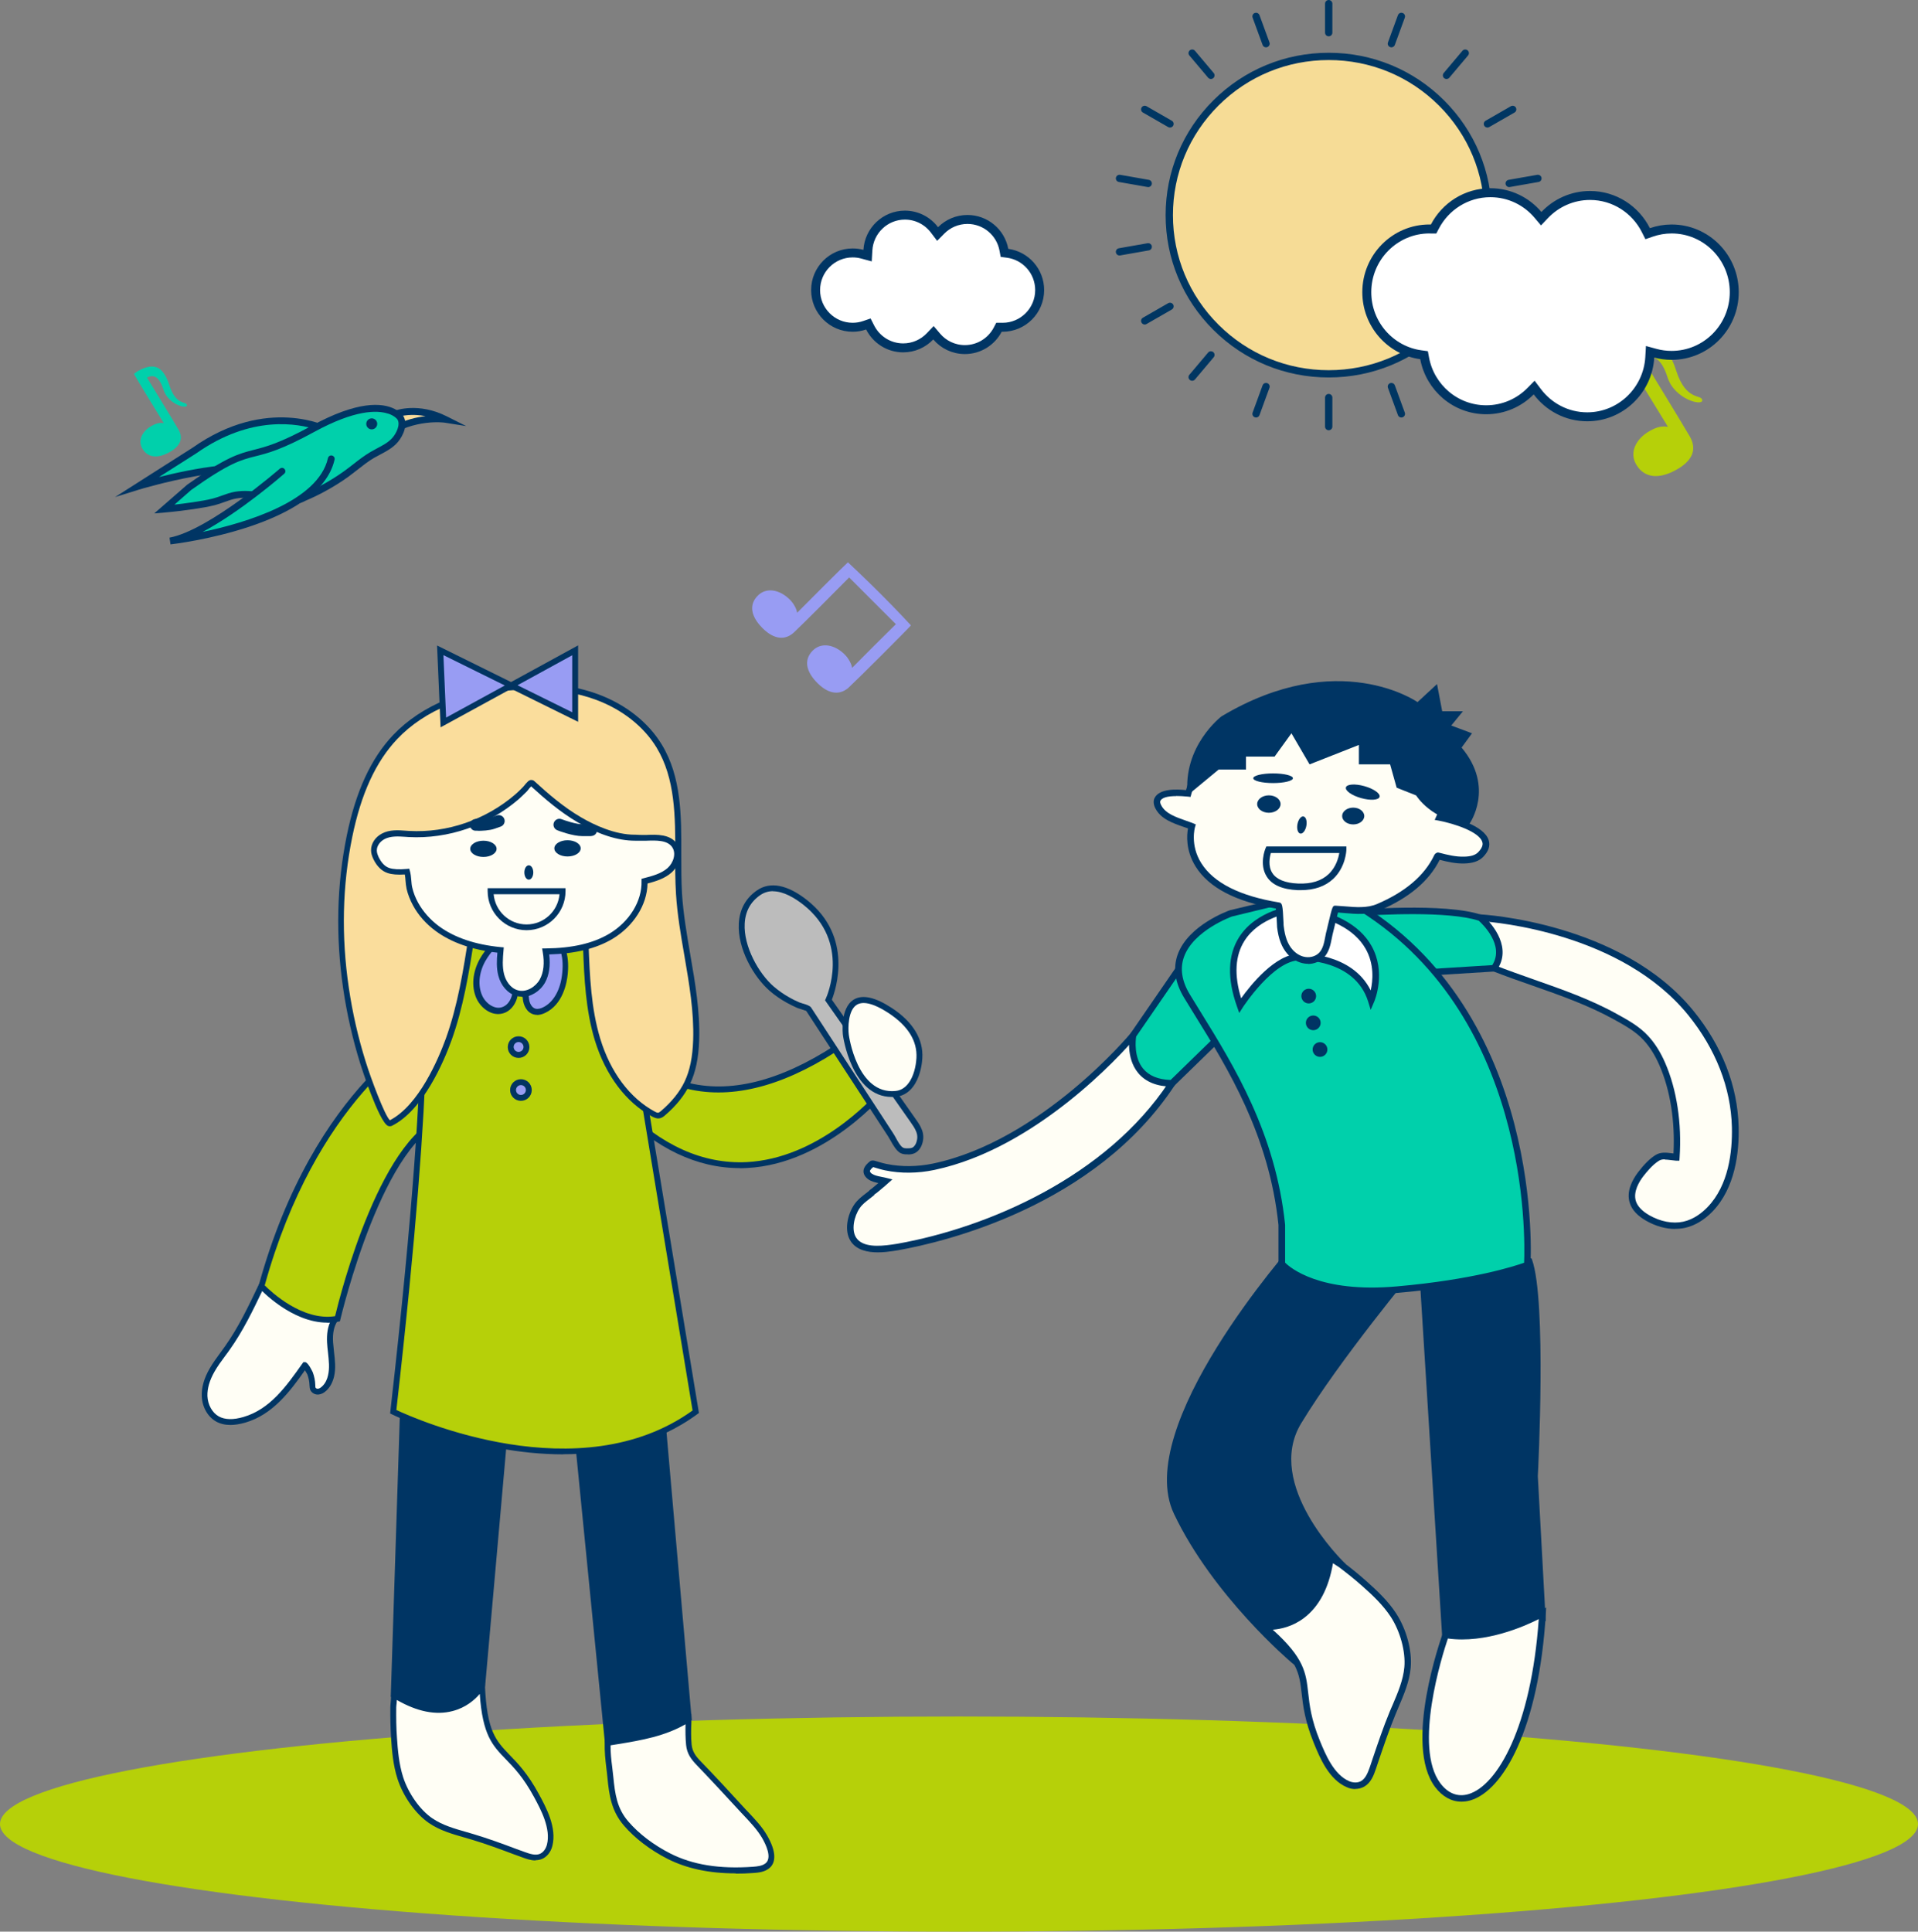 <svg width="428" height="431" viewBox="0 0 428 431" fill="none" xmlns="http://www.w3.org/2000/svg">
<rect x="0" y="0" width="428" height="431" fill="#808080" stroke="none"/>
<path d="M41.721 90.408C41.797 91.358 37.542 90.273 36.487 86.96C35.569 84.068 34.303 83.442 32.805 84.259C32.805 84.259 38.766 94.001 39.84 95.868C40.917 97.738 40.372 99.497 37.728 100.939C35.259 102.285 33.054 102.208 31.798 100.153C30.671 98.309 31.693 96.191 33.904 94.985C34.77 94.513 35.582 94.245 36.552 94.419C34.355 90.869 30.665 84.831 29.902 83.453C29.991 83.273 30.846 82.75 30.921 82.709C33.79 81.201 36.233 81.06 37.79 85.942C39.283 90.634 41.646 89.459 41.724 90.413L41.721 90.408Z" fill="#00D0AB"/>
<path d="M379.861 89.296C379.973 90.702 373.673 89.096 372.11 84.191C370.751 79.909 368.876 78.981 366.657 80.191C366.657 80.191 375.484 94.617 377.075 97.381C378.67 100.151 377.863 102.755 373.948 104.89C370.291 106.884 367.026 106.77 365.166 103.727C363.497 100.997 365.01 97.859 368.284 96.074C369.567 95.374 370.77 94.978 372.205 95.236C368.953 89.98 363.488 81.037 362.359 78.997C362.49 78.73 363.757 77.956 363.868 77.896C368.116 75.662 371.734 75.454 374.039 82.684C376.251 89.631 379.748 87.89 379.865 89.303L379.861 89.296Z" fill="#B6D009"/>
<ellipse cx="214" cy="407" rx="214" ry="24" fill="#B6D009"/>
<g clip-path="url(#clip0_288_1666)">
<path d="M189.446 153.358C187.608 155.052 185.114 155.113 182.421 152.421C179.911 149.911 179.256 147.27 181.378 145.148C183.287 143.24 186.262 143.803 188.513 146.053C189.397 146.938 190.052 148.229 190.144 149.022C192.995 146.138 197.497 141.635 199.916 139.272L189.488 128.844C186.215 132.173 179.004 139.384 177.177 141.1C175.35 142.816 172.851 142.85 170.158 140.158C167.648 137.647 166.993 135.007 169.115 132.885C171.023 130.977 173.999 131.539 176.249 133.79C177.134 134.674 177.805 135.927 177.869 136.737C181.538 133.035 187.773 126.8 189.216 125.468C189.216 125.468 192.814 128.814 196.579 132.579C200.344 136.344 203.276 139.539 203.276 139.539C202.514 140.445 191.289 151.659 189.429 153.364L189.44 153.353L189.446 153.358Z" fill="#989CF3"/>
</g>
<g clip-path="url(#clip1_288_1666)">
<path d="M223.529 73.015L222.924 73.015L222.643 73.551C221.257 76.197 218.49 78 215.309 78C212.793 78 210.535 76.874 209.024 75.092L208.306 74.246L207.539 75.048C206.024 76.632 203.902 77.62 201.548 77.62C198.328 77.62 195.537 75.77 194.168 73.065L193.774 72.288L192.951 72.571C192.105 72.862 191.205 73.022 190.275 73.022C185.703 73.022 182.002 69.309 182.002 64.729C182.002 60.149 185.703 56.435 190.275 56.435C191.017 56.435 191.73 56.532 192.411 56.716L193.598 57.037L193.67 55.81C193.928 51.453 197.534 47.998 201.927 47.998C204.625 47.998 207.013 49.293 208.529 51.296L209.225 52.215L210.036 51.397C211.531 49.892 213.604 48.966 215.887 48.966C219.929 48.966 223.292 51.865 224.016 55.711L224.149 56.42L224.864 56.517C228.887 57.064 232 60.529 232 64.729C232 69.31 228.291 73.024 223.727 73.024C223.727 73.024 223.728 73.024 223.728 73.024C223.728 73.024 223.721 73.024 223.693 73.022C223.691 73.022 223.689 73.022 223.686 73.021C223.658 73.019 223.595 73.015 223.529 73.015Z" fill="white" stroke="#003564" stroke-width="2"/>
</g>
<g clip-path="url(#clip2_288_1666)">
<path d="M296.5 12.588C316.147 12.588 332.075 28.442 332.075 48C332.075 67.558 316.147 83.412 296.5 83.412C276.853 83.412 260.925 67.558 260.925 48C260.925 28.442 276.853 12.588 296.5 12.588Z" fill="#F6DC96"/>
<path d="M296.5 11.774C286.78 11.774 277.642 15.543 270.767 22.385C263.894 29.227 260.108 38.323 260.108 48C260.108 57.677 263.894 66.772 270.767 73.614C277.64 80.456 286.779 84.224 296.5 84.224C306.221 84.224 315.358 80.456 322.232 73.614C329.105 66.772 332.89 57.676 332.89 48C332.89 38.324 329.105 29.228 322.232 22.385C315.358 15.541 306.22 11.774 296.5 11.774ZM296.5 82.6C287.215 82.6 278.487 79.001 271.921 72.466C265.355 65.93 261.74 57.242 261.74 47.999C261.74 38.756 265.355 30.068 271.921 23.532C278.487 16.998 287.215 13.398 296.5 13.398C305.785 13.398 314.513 16.997 321.079 23.532C327.645 30.068 331.26 38.756 331.26 47.999C331.26 57.242 327.645 65.93 321.079 72.466C314.513 79.001 305.785 82.6 296.5 82.6Z" fill="#003662"/>
<path d="M296.5 87.898C296.049 87.898 295.684 88.262 295.684 88.71V95.188C295.684 95.636 296.049 96 296.5 96C296.951 96 297.316 95.636 297.316 95.188V88.71C297.316 88.262 296.951 87.898 296.5 87.898Z" fill="#003662"/>
<path d="M282.512 85.443C282.179 85.443 281.866 85.648 281.746 85.978L279.52 92.065C279.366 92.487 279.584 92.952 280.008 93.106C280.432 93.259 280.9 93.042 281.054 92.62L283.28 86.533C283.434 86.111 283.215 85.646 282.792 85.492C282.699 85.458 282.606 85.443 282.512 85.443Z" fill="#003662"/>
<path d="M270.213 78.374C269.979 78.374 269.748 78.473 269.587 78.665L265.405 83.626C265.115 83.97 265.161 84.482 265.505 84.771C265.85 85.059 266.365 85.014 266.655 84.671L270.837 79.709C271.127 79.366 271.082 78.853 270.737 78.565C270.583 78.437 270.397 78.375 270.213 78.375V78.374Z" fill="#003662"/>
<path d="M261.081 67.543C260.942 67.543 260.803 67.578 260.674 67.652L255.039 70.891C254.649 71.115 254.515 71.612 254.741 72C254.966 72.388 255.465 72.522 255.855 72.297L261.49 69.059C261.88 68.834 262.014 68.337 261.789 67.949C261.638 67.689 261.364 67.543 261.081 67.543Z" fill="#003662"/>
<path d="M256.225 54.256C256.178 54.256 256.13 54.261 256.082 54.269L249.674 55.394C249.23 55.471 248.934 55.893 249.012 56.335C249.09 56.777 249.514 57.072 249.958 56.993L256.366 55.868C256.81 55.791 257.106 55.369 257.027 54.927C256.957 54.533 256.614 54.256 256.225 54.256Z" fill="#003662"/>
<path d="M249.815 38.993C249.426 38.993 249.082 39.27 249.012 39.664C248.935 40.106 249.231 40.527 249.674 40.605L256.082 41.73C256.526 41.809 256.948 41.514 257.027 41.072C257.105 40.63 256.809 40.209 256.366 40.131L249.958 39.005C249.909 38.996 249.862 38.993 249.815 38.993Z" fill="#003662"/>
<path d="M255.447 23.594C255.166 23.594 254.891 23.74 254.74 24C254.514 24.388 254.648 24.885 255.038 25.11L260.673 28.348C261.063 28.573 261.562 28.439 261.788 28.051C262.013 27.663 261.879 27.166 261.489 26.941L255.854 23.703C255.726 23.629 255.585 23.594 255.447 23.594Z" fill="#003662"/>
<path d="M266.029 11.04C265.845 11.04 265.659 11.103 265.505 11.229C265.161 11.518 265.115 12.03 265.405 12.374L269.587 17.335C269.877 17.679 270.392 17.724 270.737 17.435C271.082 17.147 271.127 16.634 270.837 16.291L266.655 11.329C266.494 11.137 266.263 11.039 266.029 11.039V11.04Z" fill="#003662"/>
<path d="M280.287 2.845C280.194 2.845 280.099 2.861 280.007 2.894C279.583 3.048 279.366 3.514 279.519 3.935L281.745 10.022C281.899 10.444 282.367 10.662 282.791 10.508C283.214 10.354 283.432 9.889 283.279 9.467L281.053 3.38C280.932 3.05 280.619 2.845 280.287 2.845Z" fill="#003662"/>
<path d="M296.5 9.25064e-05C296.049 9.25064e-05 295.684 0.364 295.684 0.812V7.29C295.684 7.738 296.049 8.102 296.5 8.102C296.951 8.102 297.316 7.738 297.316 7.29V0.812C297.316 0.364 296.951 9.25064e-05 296.5 9.25064e-05Z" fill="#003662"/>
<path d="M312.713 2.845C312.38 2.845 312.068 3.05 311.947 3.38L309.721 9.467C309.567 9.889 309.786 10.354 310.209 10.508C310.633 10.662 311.101 10.444 311.255 10.022L313.481 3.935C313.635 3.514 313.417 3.048 312.993 2.894C312.901 2.861 312.807 2.845 312.713 2.845Z" fill="#003662"/>
<path d="M326.972 11.04C326.738 11.04 326.507 11.138 326.346 11.33L322.164 16.292C321.875 16.635 321.92 17.148 322.264 17.436C322.609 17.724 323.124 17.68 323.414 17.336L327.596 12.375C327.886 12.031 327.841 11.519 327.496 11.23C327.342 11.102 327.157 11.041 326.972 11.041V11.04Z" fill="#003662"/>
<path d="M337.553 23.594C337.414 23.594 337.274 23.629 337.146 23.703L331.511 26.941C331.121 27.166 330.987 27.663 331.212 28.051C331.438 28.439 331.937 28.573 332.327 28.348L337.962 25.11C338.352 24.885 338.486 24.388 338.26 24C338.109 23.74 337.834 23.594 337.553 23.594Z" fill="#003662"/>
<path d="M343.185 38.993C343.138 38.993 343.091 38.998 343.042 39.005L336.634 40.131C336.19 40.208 335.894 40.63 335.973 41.072C336.05 41.514 336.475 41.809 336.918 41.73L343.326 40.605C343.77 40.528 344.066 40.106 343.988 39.664C343.918 39.27 343.574 38.993 343.185 38.993Z" fill="#003662"/>
<path d="M336.775 54.256C336.386 54.256 336.043 54.533 335.973 54.927C335.895 55.369 336.19 55.79 336.634 55.868L343.042 56.993C343.485 57.072 343.909 56.777 343.988 56.335C344.065 55.893 343.77 55.472 343.326 55.394L336.918 54.269C336.871 54.26 336.822 54.256 336.775 54.256Z" fill="#003662"/>
<path d="M331.919 67.543C331.637 67.543 331.362 67.689 331.211 67.949C330.986 68.337 331.12 68.834 331.51 69.059L337.145 72.297C337.535 72.522 338.034 72.388 338.259 72C338.485 71.612 338.351 71.115 337.961 70.891L332.326 67.652C332.197 67.578 332.058 67.543 331.919 67.543Z" fill="#003662"/>
<path d="M322.788 78.374C322.604 78.374 322.418 78.437 322.264 78.564C321.92 78.852 321.875 79.365 322.164 79.708L326.346 84.67C326.636 85.013 327.151 85.058 327.496 84.769C327.841 84.481 327.886 83.969 327.596 83.625L323.414 78.663C323.253 78.472 323.022 78.373 322.788 78.373V78.374Z" fill="#003662"/>
<path d="M310.488 85.443C310.395 85.443 310.301 85.458 310.208 85.492C309.785 85.646 309.567 86.111 309.72 86.533L311.946 92.62C312.1 93.042 312.568 93.259 312.992 93.106C313.416 92.952 313.633 92.487 313.48 92.065L311.254 85.978C311.134 85.648 310.82 85.443 310.488 85.443Z" fill="#003662"/>
</g>
<g clip-path="url(#clip3_288_1666)">
<path d="M319.299 51.101H319.906L320.186 50.562C322.528 46.065 327.204 43 332.578 43C336.828 43 340.643 44.914 343.197 47.943L343.917 48.797L344.686 47.988C347.244 45.298 350.83 43.618 354.807 43.618C360.247 43.618 364.964 46.763 367.277 51.359L367.67 52.141L368.497 51.855C369.924 51.362 371.445 51.089 373.018 51.089C380.739 51.089 386.997 57.4 386.997 65.191C386.997 72.983 380.739 79.293 373.018 79.293C371.766 79.293 370.559 79.128 369.408 78.815L368.219 78.492L368.147 79.721C367.711 87.131 361.616 93.003 354.195 93.003C349.636 93.003 345.601 90.801 343.041 87.398L342.344 86.472L341.53 87.297C339.003 89.857 335.5 91.431 331.643 91.431C324.818 91.431 319.132 86.504 317.908 79.961L317.776 79.252L317.061 79.154C310.263 78.224 305 72.336 305 65.191C305 57.397 311.272 51.086 318.98 51.086C318.998 51.086 319.021 51.087 319.076 51.091C319.079 51.091 319.083 51.092 319.087 51.092C319.133 51.095 319.214 51.101 319.299 51.101Z" fill="white" stroke="#003564" stroke-width="2"/>
</g>
<g clip-path="url(#clip4_288_1666)">
<path d="M289.664 277.398C289.664 277.398 253.389 318.159 262.61 337.462C271.409 355.922 288.653 370.375 288.653 370.375L299.357 349.081C299.357 349.081 280.984 331.535 289.664 317.199C298.345 302.862 315.236 282.599 315.236 282.599L311.519 277.398H289.664Z" fill="#003564"/>
<path d="M288.912 371.547L288.206 370.961C288.041 370.82 270.727 356.179 261.975 337.79C252.659 318.276 287.665 278.593 289.147 276.93L289.359 276.696H311.919L316.201 282.646L315.848 283.067C315.683 283.278 298.886 303.471 290.347 317.597C282.066 331.278 299.733 348.402 299.898 348.589L300.298 348.964L288.959 371.57L288.912 371.547ZM289.994 278.125C287.006 281.545 254.73 319.26 263.269 337.158C270.891 353.157 285.101 366.276 288.418 369.227L298.439 349.245C295.734 346.528 280.748 330.481 289.029 316.824C296.934 303.752 311.802 285.597 314.295 282.552L311.12 278.125H289.994Z" fill="#003564"/>
<path d="M317.401 282.622L322.623 365.924L344.22 361.145L342.479 329.333C342.479 329.333 344.455 290.517 341.232 281.381L330.81 276.438L317.401 282.622Z" fill="#003564"/>
<path d="M321.918 366.814L321.871 365.971L316.624 282.154L330.787 275.618L341.796 280.842L341.891 281.123C345.113 290.306 343.255 327.764 343.161 329.357L344.925 361.708L321.894 366.814H321.918ZM318.154 283.067L323.282 365.034L343.443 360.56L341.726 329.38C341.726 328.912 343.631 291.313 340.62 281.896L330.787 277.234L318.154 283.067Z" fill="#003564"/>
<path d="M252.824 231.062C252.824 231.062 232.969 255.167 208.338 260.344C204.832 261.094 201.163 261.164 197.657 260.438C196.74 260.251 195.869 259.969 194.975 259.712C194.881 259.688 194.787 259.641 194.67 259.665C194.575 259.665 194.481 259.759 194.411 259.805C194.223 259.969 194.034 260.133 193.87 260.321C193.634 260.578 193.423 260.883 193.399 261.234C193.399 261.539 193.517 261.843 193.705 262.078C194.199 262.687 195.022 262.944 195.752 263.108C196.363 263.249 196.975 263.366 197.587 263.507C197.093 263.952 196.575 264.373 196.058 264.819C195.775 265.076 195.469 265.31 195.187 265.568C195.07 265.662 194.364 266.107 194.364 266.248C193.258 267.138 192.058 267.911 191.235 269.105C189.894 271.05 189.047 274.47 190.459 276.555C192.223 279.179 196.434 278.78 199.092 278.406C199.516 278.335 199.939 278.288 200.363 278.195C216.595 275.313 245.861 265.498 261.505 241.697L260.917 233.756L252.8 231.015L252.824 231.062Z" fill="#FFFEF5"/>
<path d="M195.869 279.436C193.682 279.436 191.188 278.968 189.87 277C188.294 274.657 189.094 271.003 190.647 268.731C191.353 267.723 192.27 266.997 193.164 266.318C193.376 266.154 193.587 265.99 193.799 265.826C193.964 265.615 194.223 265.404 194.575 265.17L195.893 264.069L196.011 263.975C195.869 263.952 195.728 263.905 195.587 263.882C194.693 263.671 193.776 263.343 193.164 262.593C192.811 262.171 192.646 261.703 192.693 261.211C192.741 260.602 193.093 260.157 193.352 259.852C193.54 259.642 193.752 259.431 193.987 259.243C194.081 259.15 194.293 258.986 194.599 258.939C194.858 258.915 195.093 258.962 195.234 259.009C196.199 259.29 196.999 259.548 197.845 259.712C201.139 260.391 204.738 260.344 208.22 259.618C232.31 254.535 252.095 230.804 252.283 230.57L252.612 230.172L261.669 233.241L262.305 241.908L262.163 242.119C244.308 269.293 210.479 277.164 200.527 278.944C200.104 279.015 199.657 279.085 199.21 279.155C198.41 279.272 197.187 279.436 195.869 279.436ZM195.093 266.576V266.646L194.834 266.857C194.575 267.067 194.317 267.278 194.058 267.466C193.211 268.122 192.411 268.731 191.847 269.551C190.576 271.401 189.917 274.47 191.07 276.18C192.505 278.312 196.058 278.124 198.998 277.703C199.422 277.656 199.822 277.586 200.245 277.515C220.383 273.931 246.802 262.617 260.775 241.533L260.258 234.318L253.083 231.882C250.377 235.021 231.392 256.221 208.502 261.047C204.809 261.82 201.021 261.867 197.516 261.141C196.599 260.953 195.728 260.672 194.858 260.415C194.717 260.508 194.552 260.649 194.411 260.813C194.223 261.024 194.128 261.188 194.128 261.305C194.128 261.398 194.176 261.516 194.27 261.633C194.623 262.054 195.281 262.265 195.94 262.429C196.246 262.499 196.528 262.57 196.834 262.617C197.163 262.687 197.469 262.734 197.798 262.827L199.139 263.155L198.104 264.069C197.704 264.444 197.281 264.795 196.857 265.147L195.681 266.13C195.681 266.13 195.564 266.224 195.446 266.294C195.352 266.365 195.234 266.435 195.117 266.529L195.093 266.576Z" fill="#003564"/>
<path d="M330.363 204.778C330.363 204.778 361.228 206.23 377.32 225.978C383.201 233.217 387.035 242.072 387.247 251.466C387.412 257.861 386.236 265.053 381.625 269.831C380.048 271.471 378.049 272.807 375.814 273.275C373.085 273.861 370.215 273.158 367.792 271.799C366.31 270.956 364.898 269.785 364.381 268.168C363.722 266.06 364.781 263.788 366.122 262.007C367.133 260.695 368.38 259.266 369.791 258.376C371.085 257.556 372.685 258.119 374.12 258.165C374.567 251.278 373.72 243.712 370.944 237.387C370.027 235.278 368.85 233.287 367.298 231.601C365.392 229.539 362.899 228.18 360.452 226.822C351.889 222.09 342.455 219.607 333.398 216.046C322.388 211.712 330.363 204.802 330.363 204.802V204.778Z" fill="#FFFEF5"/>
<path d="M373.814 274.212C371.721 274.212 369.509 273.603 367.415 272.432C365.416 271.307 364.145 269.949 363.675 268.379C362.875 265.826 364.24 263.272 365.533 261.562C366.921 259.735 368.145 258.54 369.392 257.744C370.568 256.994 371.885 257.182 373.038 257.322L373.438 257.369C373.814 250.177 372.709 243.196 370.285 237.668C369.321 235.443 368.121 233.545 366.757 232.069C364.969 230.125 362.546 228.79 360.217 227.501C354.335 224.245 348.031 222.043 341.961 219.911C339.067 218.904 336.056 217.85 333.139 216.702C329.422 215.25 327.328 213.305 326.928 210.916C326.317 207.378 329.752 204.333 329.893 204.216L330.104 204.029H330.41C330.716 204.052 361.793 205.739 377.884 225.533C384.283 233.381 387.765 242.353 387.976 251.442C388.118 257.158 387.2 265.076 382.142 270.324C380.284 272.244 378.143 273.509 375.955 273.978C375.273 274.119 374.544 274.189 373.814 274.189V274.212ZM371.509 258.681C371.015 258.681 370.568 258.751 370.168 259.009C368.733 259.922 367.51 261.422 366.686 262.476C365.792 263.647 364.404 265.896 365.039 267.981C365.416 269.176 366.451 270.253 368.098 271.19C370.591 272.596 373.25 273.088 375.602 272.596C378.002 272.08 379.884 270.534 381.037 269.34C385.765 264.444 386.588 256.947 386.471 251.513C386.259 242.728 382.872 234.084 376.708 226.47C361.863 208.222 333.845 205.762 330.598 205.551C329.94 206.207 327.917 208.409 328.316 210.728C328.646 212.556 330.434 214.125 333.633 215.39C336.527 216.538 339.514 217.569 342.408 218.599C348.548 220.755 354.924 222.98 360.781 226.236C363.346 227.642 365.863 229.047 367.792 231.156C369.274 232.749 370.544 234.763 371.579 237.153C374.167 243.103 375.32 250.599 374.802 258.283L374.755 258.985H374.05C373.65 258.939 373.226 258.892 372.803 258.845C372.332 258.798 371.885 258.728 371.462 258.728L371.509 258.681Z" fill="#003564"/>
<path d="M265.151 213.165L252.824 231.062C252.824 231.062 250.801 241.604 261.528 241.744L280.937 222.84L265.151 213.165Z" fill="#00D0AB"/>
<path d="M261.834 242.47H261.528C258.141 242.424 255.6 241.393 253.953 239.378C251.177 235.982 252.071 231.132 252.118 230.922L252.236 230.64L264.939 212.181L282.136 222.699L261.834 242.47ZM253.53 231.32C253.412 232.093 252.989 235.888 255.082 238.441C256.4 240.034 258.446 240.877 261.222 240.971L279.737 222.933L265.339 214.125L253.506 231.32H253.53Z" fill="#003564"/>
<path d="M301.921 203.771C301.921 203.771 322.247 202.037 330.363 204.778C330.363 204.778 337.327 210.541 333.398 216.023L310.061 217.475L301.921 203.771Z" fill="#00D0AB"/>
<path d="M309.661 218.248L300.698 203.162L301.851 203.068C302.697 202.998 322.412 201.358 330.575 204.122L330.81 204.24C333.398 206.395 337.397 211.712 333.986 216.468L333.774 216.749L309.637 218.248H309.661ZM303.168 204.427L310.484 216.749L332.998 215.343C335.821 210.892 330.763 206.137 329.987 205.434C323.141 203.209 307.544 204.099 303.144 204.403L303.168 204.427Z" fill="#003564"/>
<path d="M284.277 201.475L274.702 203.794C274.702 203.794 257.317 209.862 264.845 222.254C272.373 234.646 283.689 250.833 285.995 273.346V282.013C285.995 282.013 292.088 289.509 311.778 287.776C331.469 286.042 340.761 282.294 340.761 282.294C340.761 282.294 344.667 226.588 301.851 201.499H284.254L284.277 201.475Z" fill="#00D0AB"/>
<path d="M306.085 288.76C290.747 288.76 285.689 282.739 285.453 282.458L285.289 282.247V273.322C283.219 253.316 274.02 238.441 266.61 226.494C265.786 225.159 264.987 223.87 264.234 222.629C262.187 219.255 261.717 216.023 262.799 212.977C265.175 206.395 274.091 203.232 274.467 203.092L284.277 200.749H302.086L302.251 200.843C344.972 225.885 341.561 281.779 341.514 282.341V282.786L341.067 282.95C340.691 283.114 331.469 286.769 311.872 288.479C309.802 288.666 307.873 288.736 306.085 288.736V288.76ZM286.747 281.709C287.83 282.81 294.464 288.572 311.755 287.026C328.787 285.527 338.056 282.482 340.103 281.755C340.338 276.344 341.397 225.604 301.709 202.201H284.395L274.914 204.497C274.914 204.497 266.351 207.566 264.21 213.493C263.269 216.093 263.716 218.927 265.504 221.879C266.257 223.121 267.057 224.409 267.88 225.744C275.361 237.832 284.654 252.848 286.771 273.275V281.732L286.747 281.709Z" fill="#003564"/>
<path d="M288.912 202.717C288.912 202.717 269.786 204.732 276.749 224.362C276.749 224.362 283.995 213.118 290.37 213.54C290.37 213.54 302.815 213.118 306.015 223.215C306.015 223.215 313.26 206.184 288.935 202.717H288.912Z" fill="white"/>
<path d="M276.537 226.026L276.043 224.62C273.809 218.342 273.973 213.118 276.49 209.136C280.396 202.975 288.488 202.061 288.818 202.014H288.912H289.006C297.616 203.232 303.356 206.278 306.038 211.033C309.379 216.936 306.767 223.238 306.65 223.496L305.873 225.323L305.285 223.425C302.298 213.985 290.464 214.266 290.37 214.266C290.253 214.266 290.159 214.266 290.041 214.266C284.16 214.266 277.408 224.667 277.337 224.761L276.537 226.026ZM288.888 203.467C288.041 203.584 281.031 204.661 277.714 209.909C275.62 213.212 275.361 217.522 276.961 222.746C279.055 219.818 284.63 212.813 289.994 212.813C290.135 212.813 290.276 212.813 290.394 212.813C290.488 212.767 301.662 212.509 305.873 220.989C306.367 218.81 306.697 215.156 304.744 211.712C302.298 207.379 296.957 204.614 288.888 203.443V203.467Z" fill="#003564"/>
<path d="M299.969 160.878C299.969 160.878 271.762 152.422 265.198 177.042C263.457 176.878 259.246 176.457 258.305 178.354C258.047 178.869 258.235 179.502 258.494 180.017C259.858 182.641 263.41 183.32 265.975 184.351C265.975 184.351 261.717 198.196 285.289 202.061C285.571 202.108 285.689 206.395 285.736 206.77C285.971 208.737 286.489 210.752 287.806 212.298C288.676 213.305 289.876 214.078 291.217 214.266C292.558 214.453 293.97 214.055 294.887 213.071C296.252 211.642 296.275 209.44 296.769 207.636C296.887 207.215 297.898 202.834 298.016 202.834C301.192 202.998 304.58 203.701 307.567 202.412C312.931 200.14 318.13 196.579 320.694 191.168C320.718 191.098 320.765 191.027 320.835 190.981C320.882 190.981 320.953 190.981 321 190.981C322.882 191.472 324.717 191.918 326.67 191.871C327.94 191.847 329.399 191.613 330.34 190.653C335.209 185.757 323.941 182.899 321.188 182.383L322.741 178.916L319.659 173.903L315.401 168.89L306.132 159.403L299.945 160.808L299.969 160.878Z" fill="#FFFEF5"/>
<path d="M291.852 215.039C291.594 215.039 291.358 215.039 291.1 214.992C289.665 214.781 288.277 214.008 287.241 212.79C286.018 211.361 285.289 209.487 284.983 206.887C284.983 206.793 284.959 206.441 284.936 205.95C284.912 205.223 284.818 203.49 284.701 202.717C275.738 201.194 269.715 198.032 266.798 193.346C264.54 189.715 264.822 186.248 265.104 184.843C264.775 184.726 264.422 184.609 264.093 184.492C261.74 183.672 259.058 182.758 257.835 180.392C257.388 179.525 257.317 178.705 257.647 178.049C258.729 175.918 262.516 176.082 264.657 176.292C266.539 169.733 270.139 164.931 275.385 162.026C285.524 156.404 298.228 159.66 300.016 160.176L306.414 158.723L315.966 168.492L320.247 173.528L323.611 178.94L322.271 181.938C324.764 182.5 331.187 184.234 332.198 187.467C332.598 188.732 332.151 189.997 330.928 191.238C330.01 192.152 328.646 192.62 326.764 192.667C324.858 192.714 323.07 192.316 321.259 191.847C318.906 196.579 314.413 200.351 307.92 203.115C305.379 204.193 302.65 203.958 300.016 203.724C299.545 203.677 299.051 203.654 298.581 203.607C298.345 204.403 297.945 206.067 297.757 206.887C297.64 207.379 297.545 207.73 297.522 207.847C297.404 208.316 297.287 208.807 297.193 209.323C296.91 210.775 296.581 212.415 295.452 213.61C294.558 214.547 293.24 215.086 291.876 215.086L291.852 215.039ZM262.516 177.628C260.493 177.628 259.293 177.979 258.941 178.682C258.823 178.893 258.893 179.244 259.129 179.689C260.093 181.54 262.375 182.313 264.563 183.086C265.151 183.297 265.716 183.484 266.233 183.695L266.845 183.953L266.657 184.585C266.657 184.585 265.504 188.544 268.068 192.597C270.821 196.977 276.655 199.929 285.406 201.358C286.136 201.475 286.23 201.85 286.418 205.879C286.418 206.301 286.442 206.605 286.465 206.699C286.747 209.018 287.336 210.635 288.371 211.829C289.17 212.766 290.253 213.399 291.335 213.539C292.488 213.703 293.64 213.329 294.37 212.579C295.216 211.689 295.475 210.377 295.734 208.995C295.828 208.456 295.946 207.917 296.087 207.425C296.11 207.332 296.205 206.98 296.299 206.512C297.357 202.061 297.357 202.061 298.063 202.084C298.722 202.131 299.404 202.178 300.086 202.225C302.533 202.436 305.097 202.646 307.285 201.709C313.59 199.015 317.871 195.361 320.036 190.84C320.083 190.723 320.247 190.418 320.624 190.278L320.835 190.207L321.212 190.278C323.117 190.77 324.858 191.191 326.693 191.144C328.199 191.121 329.234 190.793 329.846 190.161C331.092 188.896 330.857 188.099 330.763 187.841C330.057 185.593 324.576 183.789 321.071 183.109L320.153 182.945L321.918 178.986L319.024 174.325L314.837 169.405L305.873 160.246L299.898 161.605L299.71 161.558C299.569 161.511 286.159 157.599 276.02 163.244C270.985 166.032 267.574 170.741 265.833 177.206L265.669 177.815L265.057 177.745C264.069 177.651 263.199 177.604 262.446 177.604L262.516 177.628Z" fill="#003564"/>
<path d="M264.987 177.464L271.95 171.701H278.043V168.82H284.418L288.182 163.619L292.229 170.553L303.239 166.219V170.553H310.202L311.661 175.754L316.013 177.487C316.013 177.487 319.495 183.25 327.893 183.836C327.893 183.836 333.68 175.754 326.152 166.805L328.481 163.619L323.847 161.886L326.458 158.7H321.823L320.671 152.633L316.319 156.662C316.319 156.662 298.651 144.246 272.562 159.848C272.562 159.848 263.857 166.477 265.034 177.44L264.987 177.464Z" fill="#003564"/>
<path d="M283.054 189.598H299.663C299.663 189.598 299.475 198.266 289.617 197.868C279.76 197.469 283.054 189.598 283.054 189.598Z" fill="#FFFEF5"/>
<path d="M290.253 198.617C290.041 198.617 289.829 198.617 289.594 198.617C286.206 198.477 283.854 197.469 282.678 195.595C280.937 192.878 282.325 189.458 282.395 189.317L282.583 188.872H300.439V189.622C300.439 189.786 300.298 193.487 297.498 196.111C295.71 197.774 293.287 198.617 290.276 198.617H290.253ZM283.595 190.324C283.336 191.215 282.913 193.229 283.924 194.799C284.842 196.228 286.794 197.024 289.665 197.141C292.605 197.259 294.864 196.556 296.463 195.056C298.134 193.487 298.675 191.425 298.863 190.324H283.595Z" fill="#003564"/>
<path d="M301.968 183.953C303.332 183.953 304.438 183.114 304.438 182.079C304.438 181.044 303.332 180.205 301.968 180.205C300.604 180.205 299.498 181.044 299.498 182.079C299.498 183.114 300.604 183.953 301.968 183.953Z" fill="#003564"/>
<path d="M283.148 181.353C284.59 181.353 285.759 180.482 285.759 179.408C285.759 178.334 284.59 177.464 283.148 177.464C281.706 177.464 280.537 178.334 280.537 179.408C280.537 180.482 281.706 181.353 283.148 181.353Z" fill="#003564"/>
<path d="M284.089 174.723C286.532 174.723 288.512 174.241 288.512 173.645C288.512 173.05 286.532 172.568 284.089 172.568C281.646 172.568 279.666 173.05 279.666 173.645C279.666 174.241 281.646 174.723 284.089 174.723Z" fill="#003564"/>
<path d="M307.856 177.802C308.065 177.067 306.552 175.998 304.476 175.414C302.401 174.829 300.549 174.951 300.341 175.685C300.132 176.42 301.646 177.489 303.721 178.074C305.796 178.658 307.648 178.536 307.856 177.802Z" fill="#003564"/>
<path d="M291.512 184.264C291.707 183.208 291.42 182.27 290.871 182.17C290.321 182.069 289.718 182.843 289.522 183.899C289.327 184.955 289.614 185.893 290.163 185.994C290.713 186.095 291.316 185.32 291.512 184.264Z" fill="#003564"/>
<path d="M292.041 223.894C292.95 223.894 293.687 223.16 293.687 222.254C293.687 221.348 292.95 220.614 292.041 220.614C291.131 220.614 290.394 221.348 290.394 222.254C290.394 223.16 291.131 223.894 292.041 223.894Z" fill="#003564"/>
<path d="M293.052 229.867C293.962 229.867 294.699 229.133 294.699 228.227C294.699 227.322 293.962 226.588 293.052 226.588C292.143 226.588 291.405 227.322 291.405 228.227C291.405 229.133 292.143 229.867 293.052 229.867Z" fill="#003564"/>
<path d="M294.558 235.817C295.467 235.817 296.205 235.083 296.205 234.178C296.205 233.272 295.467 232.538 294.558 232.538C293.648 232.538 292.911 233.272 292.911 234.178C292.911 235.083 293.648 235.817 294.558 235.817Z" fill="#003564"/>
<path d="M296.934 347.441C296.91 347.675 299.051 348.964 299.239 349.104C301.074 350.487 302.886 351.939 304.603 353.462C306.932 355.523 309.237 357.725 310.955 360.349C313.025 363.511 314.46 368.15 314.107 372.062C313.778 375.622 312.131 378.949 310.767 382.275C309.12 386.258 307.802 390.357 306.414 394.433C305.944 395.792 305.379 397.291 304.156 398.017C303.144 398.603 301.898 398.556 300.862 398.135C297.193 396.612 295.263 392.114 293.852 388.647C288.465 375.458 295.052 373.936 282.113 362.926C282.113 362.926 294.699 364.636 296.934 347.441Z" fill="#FFFEF5"/>
<path d="M302.462 399.189C301.827 399.189 301.192 399.072 300.58 398.791C296.534 397.104 294.511 392.184 293.17 388.905C291.17 383.985 290.77 380.589 290.464 377.871C289.947 373.28 289.617 370.258 281.619 363.464L279.737 361.872L282.183 362.199C282.183 362.199 286.394 362.715 290.159 359.833C293.405 357.35 295.428 353.157 296.181 347.348L296.91 347.441L297.522 347.066C297.71 347.277 298.839 347.98 299.192 348.214C299.427 348.378 299.616 348.495 299.663 348.519C301.639 349.995 303.403 351.447 305.05 352.923C307.214 354.867 309.708 357.163 311.519 359.951C313.848 363.511 315.142 368.29 314.789 372.132C314.507 375.248 313.26 378.152 312.061 380.964C311.825 381.502 311.614 382.018 311.402 382.533C310.014 385.883 308.838 389.373 307.685 392.747L307.05 394.644C306.532 396.19 305.897 397.783 304.462 398.627C303.85 398.978 303.144 399.165 302.392 399.165L302.462 399.189ZM284.065 363.675C291.052 369.977 291.429 373.28 291.923 377.731C292.229 380.495 292.582 383.634 294.511 388.366C295.758 391.411 297.64 396.003 301.121 397.455C302.062 397.83 303.05 397.807 303.756 397.385C304.744 396.799 305.238 395.534 305.709 394.199L306.344 392.302C307.497 388.905 308.673 385.391 310.084 381.994C310.296 381.455 310.531 380.94 310.767 380.401C311.919 377.684 313.119 374.896 313.378 371.991C313.684 368.524 312.46 364.003 310.343 360.747C308.602 358.1 306.226 355.875 304.109 354C302.486 352.548 300.745 351.142 298.792 349.667C298.745 349.62 298.604 349.55 298.416 349.432C298.039 349.198 297.71 348.987 297.451 348.8C296.51 354.352 294.346 358.451 291.029 360.981C288.488 362.926 285.806 363.488 284.042 363.628L284.065 363.675Z" fill="#003564"/>
<path d="M322.6 364.776C322.6 364.776 313.872 389.069 320.835 398.299C327.799 407.528 342.079 395.37 344.22 359.998C344.22 359.998 332.904 366.487 322.623 364.776H322.6Z" fill="#FFFEF5"/>
<path d="M326.105 402C323.894 402 321.871 400.876 320.247 398.744C313.143 389.303 321.565 365.55 321.918 364.542L322.129 363.957L322.741 364.05C332.669 365.714 343.749 359.412 343.843 359.365L345.019 358.686L344.949 360.044C343.396 385.813 335.398 399.54 328.175 401.696C327.47 401.906 326.787 402 326.129 402H326.105ZM323.094 365.596C321.847 369.274 315.354 389.819 321.4 397.877C323.141 400.196 325.329 401.016 327.705 400.313C334.127 398.392 341.679 385.368 343.373 361.263C340.244 362.856 331.469 366.744 323.094 365.596Z" fill="#003564"/>
</g>
<g clip-path="url(#clip5_288_1666)">
<path d="M58.309 287.009C56.078 291.732 53.821 296.482 50.802 300.733C49.62 302.386 48.334 303.986 47.336 305.745C46.339 307.503 45.604 309.497 45.682 311.544C45.761 313.59 46.759 315.637 48.544 316.634C50.355 317.631 52.587 317.395 54.582 316.818C60.751 315.034 64.557 309.602 68.075 304.616C68.127 304.537 69.099 306.191 69.204 306.427C69.545 307.266 69.703 308.211 69.755 309.103C69.755 309.366 69.755 309.654 69.886 309.917C70.096 310.363 70.621 310.573 71.094 310.52C71.566 310.468 72.013 310.179 72.354 309.864C73.141 309.13 73.64 308.106 73.877 307.057C74.48 304.564 73.798 302.045 73.667 299.552C73.562 297.768 73.772 295.878 74.795 294.383C72.722 293.858 70.858 292.808 68.994 291.811C65.555 290 62.011 288.4 58.336 287.009H58.309Z" fill="#FFFEF5"/>
<path d="M51.432 317.946C50.198 317.946 49.121 317.684 48.229 317.185C46.365 316.136 45.131 313.984 45.026 311.544C44.947 309.628 45.525 307.555 46.759 305.403C47.494 304.118 48.386 302.911 49.227 301.756C49.568 301.284 49.909 300.811 50.25 300.339C53.243 296.114 55.501 291.339 57.706 286.72L57.968 286.169L58.546 286.379C62.221 287.77 65.844 289.397 69.283 291.208L69.886 291.522C71.514 292.388 73.194 293.281 74.953 293.727L75.872 293.963L75.32 294.75C74.533 295.905 74.192 297.453 74.323 299.499C74.375 300.208 74.454 300.943 74.533 301.651C74.743 303.462 74.979 305.325 74.533 307.188C74.218 308.474 73.64 309.549 72.8 310.31C72.275 310.809 71.724 311.071 71.146 311.15C70.359 311.255 69.571 310.835 69.256 310.153C69.099 309.812 69.099 309.444 69.073 309.182C69.046 308.237 68.862 307.398 68.574 306.637C68.521 306.532 68.285 306.112 68.049 305.745C64.689 310.52 60.803 315.663 54.739 317.421C53.532 317.763 52.429 317.946 51.405 317.946H51.432ZM58.624 287.823C56.472 292.336 54.24 296.954 51.3 301.1C50.959 301.572 50.618 302.071 50.25 302.543C49.41 303.672 48.544 304.852 47.861 306.059C46.759 308.001 46.234 309.812 46.286 311.491C46.365 313.433 47.363 315.217 48.806 316.031C50.172 316.792 52.035 316.844 54.346 316.162C60.278 314.43 63.927 309.261 67.471 304.249L67.707 303.934H68.127C68.81 304.039 69.781 306.164 69.781 306.164C70.123 307.057 70.333 308.054 70.359 309.077C70.359 309.34 70.359 309.523 70.411 309.628C70.49 309.786 70.726 309.891 70.963 309.864C71.251 309.838 71.54 309.654 71.855 309.366C72.669 308.631 73.037 307.608 73.194 306.899C73.588 305.246 73.378 303.593 73.194 301.809C73.115 301.048 73.01 300.313 72.984 299.578C72.879 297.636 73.141 296.062 73.772 294.776C72.17 294.251 70.674 293.464 69.23 292.703L68.626 292.388C65.397 290.683 62.037 289.161 58.598 287.849L58.624 287.823Z" fill="#003564"/>
<path d="M89.942 313.459L87.869 378.168C87.869 378.168 106.218 387.168 107.61 376.095L113.149 313.459L96.531 305.85L89.942 313.459Z" fill="#003564"/>
<path d="M100.574 382.261C94.825 382.261 87.947 378.928 87.58 378.745L87.212 378.561V378.141L89.312 313.197L96.374 305.036L113.857 313.039L108.266 376.121C107.951 378.561 106.875 380.293 105.037 381.29C103.751 381.972 102.228 382.261 100.574 382.261ZM88.525 377.748C90.52 378.666 99.787 382.628 104.381 380.136C105.851 379.348 106.665 377.984 106.927 375.99L112.414 313.853L96.663 306.637L90.573 313.695L88.525 377.748Z" fill="#003564"/>
<path d="M128.033 312.068L135.646 388.873L153.628 383.337L147.066 308.263L128.033 312.068Z" fill="#003564"/>
<path d="M135.069 389.739L127.324 311.544L147.669 307.476L154.363 383.809L135.095 389.739H135.069ZM128.742 312.593L136.224 388.007L152.946 382.864L146.488 309.024L128.742 312.567V312.593Z" fill="#003564"/>
<path d="M87.869 378.168C88.052 378.299 87.79 380.713 87.764 380.949C87.737 383.206 87.764 385.462 87.921 387.719C88.105 390.763 88.394 393.859 89.339 396.772C90.468 400.288 93.04 404.172 96.085 406.271C98.868 408.186 102.228 408.921 105.431 409.866C109.29 410.994 113.017 412.463 116.798 413.854C118.058 414.327 119.475 414.773 120.709 414.274C121.707 413.854 122.389 412.857 122.652 411.807C123.623 408.055 121.418 403.883 119.712 400.682C113.122 388.559 108.292 392.731 107.583 376.121C107.583 376.121 101.703 386.853 87.842 378.194L87.869 378.168Z" fill="#FFFEF5"/>
<path d="M119.502 415.114C118.399 415.114 117.349 414.72 116.561 414.431L114.75 413.775C111.652 412.621 108.45 411.414 105.247 410.469C104.748 410.312 104.249 410.181 103.724 410.023C100.994 409.236 98.159 408.449 95.718 406.769C92.725 404.723 89.995 400.865 88.709 396.929C87.711 393.859 87.448 390.553 87.265 387.719C87.133 385.541 87.081 383.311 87.107 380.923C87.107 380.87 87.107 380.687 87.133 380.424C87.186 379.978 87.291 378.64 87.239 378.351L87.764 378.246L88.184 377.564C92.804 380.45 96.978 381.448 100.574 380.503C104.932 379.375 106.98 375.78 106.98 375.727L108.108 373.68L108.213 376.016C108.633 386.302 110.681 388.401 113.726 391.576C115.538 393.439 117.795 395.775 120.237 400.288C121.864 403.279 124.306 407.793 123.255 411.886C122.914 413.251 122.022 414.353 120.919 414.799C120.447 414.982 119.948 415.061 119.475 415.061L119.502 415.114ZM88.551 379.348C88.551 379.689 88.499 380.083 88.446 380.582C88.446 380.792 88.42 380.923 88.42 380.975C88.394 383.337 88.42 385.541 88.577 387.666C88.761 390.422 89.024 393.623 89.969 396.562C91.15 400.183 93.749 403.883 96.479 405.72C98.737 407.268 101.467 408.029 104.118 408.79C104.643 408.947 105.142 409.078 105.641 409.236C108.896 410.207 112.125 411.388 115.249 412.568L117.06 413.224C118.294 413.67 119.502 414.064 120.473 413.644C121.208 413.329 121.785 412.568 122.048 411.597C122.967 408.003 120.683 403.752 119.16 400.944C116.798 396.588 114.698 394.41 112.86 392.521C109.894 389.451 107.688 387.168 107.058 377.958C105.93 379.27 103.961 381.028 100.968 381.789C97.267 382.76 93.093 381.92 88.577 379.322L88.551 379.348Z" fill="#003564"/>
<path d="M135.62 388.9C135.489 391.393 135.961 393.99 136.197 396.483C136.565 400.419 137.037 403.752 139.715 406.874C142.288 409.866 145.779 412.385 149.297 414.169C155.072 417.082 161.635 417.633 168.014 417.187C169.117 417.108 170.272 416.977 171.164 416.321C173.212 414.825 171.611 411.44 170.639 409.761C169.248 407.373 167.227 405.484 165.363 403.463C162.265 400.078 159.141 396.719 155.939 393.413C154.731 392.154 153.917 391.025 153.733 389.267C153.523 387.352 153.602 385.436 153.655 383.521C151.161 385.121 148.404 386.197 145.543 386.958C142.314 387.824 138.98 388.296 135.646 388.847L135.62 388.9Z" fill="#FFFEF5"/>
<path d="M164.155 418C158.249 418 153.261 416.924 148.982 414.772C145.123 412.804 141.631 410.154 139.216 407.32C136.46 404.093 135.935 400.682 135.541 396.562C135.489 395.88 135.384 395.197 135.305 394.489C135.095 392.652 134.859 390.763 134.964 388.9V388.375L137.668 387.929C140.214 387.509 142.839 387.063 145.333 386.407C148.431 385.567 151.03 384.465 153.261 383.048L154.285 382.392V384.281C154.206 385.935 154.18 387.614 154.337 389.267C154.495 390.815 155.203 391.812 156.385 393.019C159.64 396.378 162.843 399.842 165.809 403.096C166.177 403.515 166.57 403.909 166.964 404.329C168.46 405.93 170.036 407.556 171.164 409.524C173.186 412.988 173.317 415.638 171.532 416.95C170.508 417.711 169.248 417.843 168.04 417.921C166.702 418.026 165.415 418.053 164.155 418.053V418ZM136.25 389.451C136.224 391.051 136.407 392.704 136.617 394.305C136.696 395.014 136.775 395.722 136.854 396.404C137.248 400.419 137.694 403.515 140.214 406.428C142.55 409.157 145.858 411.676 149.586 413.565C154.547 416.084 160.533 417.055 167.962 416.531C168.985 416.452 170.036 416.347 170.771 415.796C172.424 414.589 170.823 411.414 170.062 410.102C168.985 408.265 167.489 406.69 166.045 405.142C165.652 404.722 165.258 404.329 164.89 403.909C161.924 400.682 158.721 397.218 155.492 393.859C154.153 392.468 153.287 391.235 153.103 389.346C152.946 387.798 152.946 386.249 152.972 384.727C150.872 385.935 148.483 386.879 145.7 387.614C143.128 388.296 140.476 388.742 137.904 389.162L136.276 389.424L136.25 389.451Z" fill="#003564"/>
<path d="M96.768 229.543C96.768 229.543 70.805 241.666 58.336 286.983C58.336 286.983 66.631 295.983 75.294 294.251C75.294 294.251 84.981 252.372 100.207 249.276C115.433 246.179 96.742 229.543 96.742 229.543H96.768Z" fill="#B6D009"/>
<path d="M73.01 295.117C65.056 295.117 58.178 287.77 57.863 287.429L57.627 287.166L57.732 286.825C70.123 241.718 96.243 229.097 96.505 228.966L96.899 228.782L97.214 229.071C97.66 229.464 108.371 239.068 106.691 245.366C106.087 247.675 103.961 249.197 100.364 249.932C85.716 252.923 76.055 294.015 75.95 294.409L75.845 294.829L75.425 294.907C74.612 295.065 73.798 295.143 73.01 295.143V295.117ZM59.071 286.799C60.462 288.216 67.498 294.802 74.769 293.674C75.898 289.003 85.296 251.637 100.102 248.62C103.147 247.99 104.932 246.783 105.405 244.998C106.743 240.039 98.422 231.983 96.663 230.33C93.408 232.062 70.516 245.602 59.071 286.799Z" fill="#003564"/>
<path d="M138.376 232.22C138.376 232.22 153.943 256.623 189.015 232.22L197.311 243.057C197.311 243.057 169.012 278.14 138.376 247.255C107.741 216.371 138.376 232.193 138.376 232.193V232.22Z" fill="#B6D009"/>
<path d="M165.074 260.638C155.545 260.638 146.436 256.308 137.93 247.728C123.859 233.532 123.361 229.937 124.489 228.388C126.511 225.633 135.856 230.173 138.691 231.642L138.849 231.721L138.954 231.878C138.954 231.878 144.125 239.777 154.783 241.876C164.707 243.844 176.1 240.406 188.648 231.695L189.173 231.327L198.177 243.083L197.862 243.477C197.731 243.634 184.605 259.693 166.728 260.611C166.177 260.638 165.652 260.664 165.1 260.664L165.074 260.638ZM126.721 228.808C126.143 228.808 125.749 228.913 125.539 229.176C125.119 229.753 124.831 232.692 138.849 246.809C147.564 255.6 156.91 259.772 166.623 259.299C182.374 258.486 194.371 245.497 196.471 243.057L188.858 233.138C176.205 241.823 164.628 245.208 154.468 243.188C143.968 241.089 138.718 233.925 137.93 232.771C133.73 230.619 128.952 228.835 126.721 228.835V228.808Z" fill="#003564"/>
<path d="M110.261 210.151L93.303 211.883C93.303 211.883 98.5 220.542 87.764 315.007C87.764 315.007 127.928 335.081 155.256 315.007L137.956 210.151L121.523 208.078L110.261 210.151Z" fill="#B6D009"/>
<path d="M125.697 324.506C105.667 324.506 87.737 315.716 87.475 315.585L87.055 315.375L87.107 314.929C97.555 222.93 92.935 212.592 92.725 212.198L92.279 211.332L93.224 211.227L110.156 209.495L121.47 207.396L138.508 209.548L155.965 315.27L155.65 315.506C146.462 322.25 135.804 324.48 125.697 324.48V324.506ZM88.472 314.614C92.751 316.634 129.32 332.851 154.547 314.719L137.379 210.755L121.523 208.761L110.314 210.834L94.169 212.487C95.166 216.292 97.529 234.607 88.446 314.64L88.472 314.614Z" fill="#003564"/>
<path d="M205.055 252.267C204.714 251.349 204.084 250.509 203.454 249.617L200.933 246.022L194.344 236.628C191.194 232.141 188.044 227.654 184.841 223.114C184.841 223.114 190.8 210.152 179.644 201.335C176.808 199.104 172.687 196.848 169.248 199.183C161.714 204.353 166.807 216.029 172.188 220.648C173.317 221.619 174.525 222.458 175.837 223.167C176.572 223.56 177.307 223.928 178.068 224.269C178.515 224.479 180.169 224.82 180.405 225.187C183.424 229.832 186.469 234.476 189.488 239.095C191.535 242.217 193.583 245.34 195.631 248.462C196.654 250.037 197.678 251.585 198.702 253.159C199.332 254.104 200.146 256.072 201.17 256.649C201.511 256.833 201.905 256.885 202.272 256.885C202.797 256.885 203.375 256.885 203.847 256.649C204.477 256.334 204.871 255.705 205.107 255.049C205.449 253.999 205.37 253.107 205.055 252.267Z" fill="#BCBCBC"/>
<path d="M202.587 257.568C202.587 257.568 202.377 257.568 202.272 257.568C201.8 257.568 201.327 257.489 200.881 257.253C199.988 256.728 199.306 255.521 198.702 254.445C198.518 254.104 198.335 253.789 198.177 253.553L179.906 225.555C179.906 225.555 179.014 225.24 178.646 225.135C178.305 225.03 178.016 224.951 177.858 224.872C177.071 224.531 176.31 224.138 175.575 223.744C174.21 222.983 172.949 222.117 171.821 221.146C168.224 218.05 164.549 211.726 164.864 206.058C165.022 202.909 166.439 200.364 168.933 198.658C171.873 196.638 175.732 197.399 180.09 200.836C190.485 209.049 186.495 220.858 185.629 223.062L204.189 249.486C204.766 250.299 205.37 251.139 205.711 252.057C206.131 253.133 206.131 254.183 205.764 255.285C205.449 256.203 204.897 256.912 204.162 257.279C203.637 257.541 203.086 257.594 202.587 257.594V257.568ZM172.503 198.842C171.532 198.842 170.561 199.104 169.668 199.708C167.489 201.204 166.308 203.355 166.177 206.111C165.914 211.149 169.274 217.21 172.687 220.149C173.737 221.041 174.918 221.881 176.205 222.589C176.887 222.983 177.622 223.35 178.383 223.665C178.515 223.718 178.751 223.796 179.014 223.875C180.064 224.19 180.72 224.4 181.009 224.82L199.28 252.818C199.463 253.081 199.647 253.422 199.857 253.789C200.303 254.629 200.933 255.757 201.511 256.072C201.721 256.177 202.01 256.229 202.325 256.229C202.745 256.229 203.217 256.229 203.585 256.072C204.11 255.809 204.399 255.18 204.504 254.839C204.766 254.025 204.766 253.29 204.451 252.503C204.162 251.742 203.637 251.008 203.086 250.22L184.106 223.193L184.264 222.852C184.5 222.353 189.882 210.257 179.25 201.86C177.333 200.364 174.866 198.868 172.477 198.868L172.503 198.842Z" fill="#003564"/>
<path d="M203.637 241.509C204.609 239.882 205.055 237.809 205.16 236.103C205.422 231.432 202.351 227.916 198.623 225.476C187.204 217.945 188.753 230.934 188.753 230.934C188.753 230.934 190.564 245.051 199.91 244.08C201.59 243.896 202.797 242.873 203.611 241.509H203.637Z" fill="#FFFEF5"/>
<path d="M199.017 244.762C189.987 244.762 188.123 231.144 188.097 230.986C188.07 230.724 187.414 224.951 190.512 223.036C192.454 221.855 195.289 222.484 198.991 224.899C203.716 227.995 206.079 231.878 205.816 236.129C205.764 237.126 205.475 239.698 204.189 241.823C203.165 243.529 201.695 244.526 199.988 244.71C199.647 244.736 199.332 244.762 199.017 244.762ZM192.717 223.796C192.139 223.796 191.614 223.928 191.194 224.19C189.225 225.397 189.225 229.412 189.409 230.855C189.409 230.986 191.247 244.316 199.857 243.424C201.17 243.293 202.246 242.532 203.086 241.167C204.215 239.304 204.451 236.969 204.504 236.077C204.714 232.272 202.64 228.913 198.256 226.027C195.998 224.557 194.134 223.796 192.717 223.796Z" fill="#003564"/>
<path d="M110.156 210.965C109.211 211.962 108.371 213.038 107.688 214.245C106.35 216.685 105.825 219.755 106.927 222.353C107.846 224.479 110.34 226.394 112.702 225.213C113.884 224.636 114.619 223.377 114.881 222.091C115.144 220.805 115.013 219.467 114.803 218.181C115.643 218.496 116.509 218.785 117.349 219.099C117.48 220.333 117.218 221.566 117.323 222.799C117.428 224.033 118.058 225.371 119.265 225.686C119.974 225.896 120.709 225.686 121.392 225.397C124.384 224.006 125.776 220.464 126.117 217.184C126.301 215.347 126.222 213.458 125.618 211.726C125.014 209.994 123.807 208.42 122.153 207.606C120.499 206.793 118.556 206.793 116.693 206.845C116.01 206.845 115.301 206.872 114.698 207.16C114.304 207.344 113.962 207.606 113.647 207.869C112.44 208.84 111.232 209.837 110.182 210.965H110.156Z" fill="#989CF3"/>
<path d="M119.869 226.447C119.607 226.447 119.344 226.42 119.082 226.342C117.48 225.896 116.798 224.19 116.666 222.878C116.614 222.222 116.666 221.592 116.666 220.989C116.693 220.516 116.719 220.044 116.693 219.598L115.564 219.204C115.669 220.201 115.695 221.225 115.485 222.274C115.144 223.875 114.199 225.213 112.939 225.843C111.915 226.342 110.786 226.394 109.683 226.001C108.24 225.476 106.927 224.19 106.271 222.668C105.168 220.096 105.457 216.869 107.058 213.983C107.715 212.802 108.555 211.7 109.605 210.571C110.55 209.574 111.626 208.603 113.149 207.396C113.464 207.134 113.884 206.819 114.356 206.609C115.118 206.268 115.905 206.268 116.614 206.242C118.451 206.242 120.525 206.163 122.363 207.081C124.069 207.921 125.434 209.548 126.143 211.568C126.721 213.222 126.904 215.085 126.694 217.289C126.511 219.283 125.618 224.164 121.602 226.027C120.972 226.315 120.368 226.473 119.817 226.473L119.869 226.447ZM113.989 217.184L117.979 218.627L118.031 219.047C118.11 219.729 118.058 220.411 118.031 221.041C118.005 221.645 117.953 222.196 118.031 222.747C118.11 223.718 118.609 224.82 119.475 225.056C120.053 225.213 120.683 225.003 121.129 224.793C123.492 223.691 125.119 220.831 125.461 217.105C125.671 215.085 125.513 213.405 124.988 211.936C124.384 210.23 123.255 208.866 121.864 208.183C120.315 207.422 118.399 207.449 116.719 207.475C116.115 207.475 115.485 207.475 114.96 207.711C114.645 207.842 114.383 208.052 114.041 208.315C112.571 209.469 111.521 210.414 110.629 211.359C109.631 212.408 108.87 213.431 108.266 214.507C106.875 217.026 106.612 219.86 107.557 222.038C108.056 223.245 109.106 224.269 110.209 224.662C110.97 224.951 111.731 224.925 112.44 224.557C113.332 224.111 114.015 223.114 114.277 221.907C114.54 220.7 114.383 219.44 114.199 218.233L114.015 217.131L113.989 217.184Z" fill="#023461"/>
<path d="M87.081 250.614C85.716 251.27 81.358 238.281 80.991 237.126C79.311 231.695 78.024 226.132 77.184 220.516C75.53 209.285 75.688 197.792 77.972 186.64C79.626 178.558 82.513 170.424 88.184 164.441C95.114 157.12 105.457 153.84 115.538 153.263C121.523 152.922 127.613 153.446 133.231 155.546C138.849 157.645 143.968 161.345 147.066 166.488C152.893 176.065 150.82 188.215 151.502 199.393C152.185 210.361 155.702 221.094 155.335 232.088C155.23 235.368 154.757 238.674 153.34 241.64C152.08 244.264 150.137 246.52 147.932 248.41C147.643 248.646 147.328 248.908 146.961 248.961C146.567 249.013 146.173 248.829 145.805 248.62C139.531 245.261 135.41 238.779 133.31 231.983C131.21 225.187 130.947 217.971 130.685 210.86C122.205 210.204 113.7 209.522 105.221 208.866C103.987 216.685 102.753 224.584 100.049 232.009C97.818 238.202 93.276 247.622 87.055 250.666L87.081 250.614Z" fill="#FADD9C"/>
<path d="M86.976 251.296C86.845 251.296 86.713 251.27 86.582 251.217C84.535 250.325 80.413 237.441 80.387 237.31C78.681 231.826 77.394 226.184 76.581 220.595C74.874 208.918 75.137 197.451 77.368 186.509C79.389 176.59 82.776 169.217 87.737 163.995C94.064 157.33 103.934 153.289 115.538 152.607C122.284 152.239 128.322 153 133.494 154.916C139.636 157.199 144.65 161.161 147.669 166.12C152.08 173.363 152.053 182.101 152.027 190.524C152.027 193.436 152.027 196.454 152.185 199.34C152.473 203.932 153.287 208.603 154.048 213.09C155.125 219.283 156.227 225.686 156.017 232.088C155.886 236.103 155.23 239.226 153.97 241.876C152.788 244.369 150.898 246.73 148.404 248.856C148.142 249.092 147.669 249.485 147.092 249.538C146.514 249.617 146.015 249.38 145.543 249.144C139.689 245.995 135.147 239.96 132.732 232.114C130.685 225.371 130.37 218.286 130.107 211.411L105.825 209.522C104.643 217.079 103.383 224.846 100.732 232.193C99.078 236.759 94.458 247.754 87.422 251.217C87.422 251.217 87.16 251.296 87.028 251.296H86.976ZM118.793 153.814C117.743 153.814 116.666 153.84 115.564 153.919C104.302 154.548 94.746 158.458 88.656 164.887C83.852 169.951 80.571 177.115 78.602 186.771C76.397 197.582 76.134 208.892 77.841 220.411C78.654 225.948 79.914 231.511 81.621 236.943C82.723 240.511 85.821 248.856 87.002 249.958C93.513 246.599 97.87 236.155 99.472 231.773C102.149 224.347 103.409 216.423 104.591 208.734L104.696 208.131L131.341 210.204V210.781C131.603 217.761 131.892 224.977 133.94 231.747C136.224 239.252 140.555 245.025 146.094 248.016C146.357 248.147 146.619 248.305 146.856 248.278C147.039 248.278 147.276 248.068 147.512 247.885C149.874 245.864 151.66 243.66 152.762 241.351C153.943 238.858 154.547 235.919 154.678 232.062C154.888 225.791 153.786 219.467 152.736 213.326C151.948 208.787 151.135 204.09 150.846 199.419C150.662 196.48 150.662 193.463 150.688 190.524C150.688 182.284 150.714 173.73 146.514 166.803C143.653 162.106 138.875 158.327 133.021 156.149C128.847 154.601 124.096 153.814 118.819 153.814H118.793Z" fill="#003564"/>
<path d="M98.238 145.102L98.947 161.187L128.348 145.102V159.98L98.238 145.102Z" fill="#989CF3"/>
<path d="M98.317 162.289L97.529 144.026L114.041 152.187L129.005 144V161.056L114.068 153.683L98.317 162.289ZM98.947 146.178L99.55 160.111L112.65 152.948L98.947 146.178ZM115.485 152.895L127.692 158.931V146.204L115.485 152.895Z" fill="#023461"/>
<path d="M90.809 194.407C89.549 194.512 87.895 194.565 86.661 194.171C85.375 193.751 84.508 192.675 83.931 191.495C83.642 190.917 83.432 190.314 83.406 189.684C83.38 188.346 84.298 187.139 85.48 186.535C87.239 185.617 89.286 185.905 91.203 186.01C99.892 186.483 108.712 183.413 115.301 177.719C115.905 177.194 116.483 176.643 117.034 176.092C117.296 175.829 118.189 174.57 118.556 174.622C118.661 174.622 118.766 174.727 118.845 174.806C122.1 177.797 125.461 180.657 129.293 182.888C132.916 184.987 137.353 186.876 141.605 186.876H141.736C142.393 186.929 143.049 186.929 143.732 186.929C146.173 186.876 149.087 186.64 150.478 188.608C151.66 190.288 150.898 192.754 149.376 194.145C147.853 195.536 145.779 196.087 143.784 196.585C143.915 201.623 140.608 206.32 136.276 208.892C131.945 211.463 126.773 212.224 121.733 212.277C122.127 214.507 122.1 216.895 120.998 218.889C119.895 220.884 117.533 222.248 115.354 221.618C113.569 221.12 112.309 219.388 111.836 217.577C111.364 215.767 111.521 213.878 111.679 212.014C106.665 211.542 101.598 210.204 97.529 207.213C95.587 205.769 93.88 203.906 92.699 201.755C92.095 200.626 91.623 199.445 91.334 198.186C91.045 196.926 91.176 195.641 90.809 194.434V194.407Z" fill="#FFFEF5"/>
<path d="M116.404 222.379C115.984 222.379 115.564 222.327 115.17 222.196C113.306 221.671 111.784 219.939 111.206 217.709C110.76 216.003 110.839 214.192 110.996 212.566C105.352 211.936 100.706 210.309 97.188 207.711C95.088 206.163 93.355 204.221 92.174 202.043C91.517 200.836 91.019 199.577 90.73 198.317C90.599 197.714 90.546 197.11 90.494 196.507C90.468 196.034 90.415 195.562 90.336 195.116C88.709 195.221 87.449 195.116 86.504 194.801C85.217 194.381 84.141 193.332 83.38 191.81C82.986 191.022 82.802 190.366 82.802 189.737C82.776 188.241 83.721 186.771 85.243 185.984C86.924 185.092 88.866 185.223 90.546 185.355L91.308 185.407C99.787 185.879 108.397 182.914 114.934 177.299C115.511 176.8 116.089 176.249 116.614 175.698C116.666 175.646 116.745 175.541 116.876 175.409C117.611 174.517 118.058 173.94 118.688 174.045C119.029 174.071 119.239 174.281 119.344 174.386C122.415 177.194 125.776 180.106 129.661 182.363C132.706 184.147 137.274 186.247 141.631 186.247H141.841C142.445 186.299 143.102 186.299 143.732 186.299H144.23C146.593 186.194 149.559 186.115 151.056 188.267C152.5 190.314 151.581 193.122 149.874 194.67C148.326 196.061 146.252 196.664 144.493 197.136C144.414 201.886 141.369 206.688 136.67 209.495C132.995 211.673 128.375 212.802 122.547 212.959C122.862 215.452 122.547 217.551 121.628 219.231C120.525 221.199 118.451 222.458 116.456 222.458L116.404 222.379ZM91.281 193.725L91.439 194.224C91.649 194.958 91.728 195.693 91.78 196.402C91.832 196.979 91.859 197.504 91.99 198.029C92.253 199.183 92.699 200.311 93.303 201.414C94.405 203.408 96.007 205.218 97.949 206.662C101.414 209.207 106.061 210.781 111.757 211.332L112.414 211.385L112.361 212.041C112.204 213.825 112.046 215.662 112.492 217.394C112.86 218.811 113.857 220.49 115.564 220.962C117.48 221.513 119.554 220.149 120.447 218.548C121.313 216.974 121.549 214.901 121.103 212.382L120.972 211.621H121.733C127.692 211.568 132.338 210.493 135.961 208.341C140.45 205.664 143.285 201.072 143.154 196.612V196.087L143.653 195.956C145.464 195.483 147.538 194.958 148.982 193.673C150.242 192.544 150.977 190.419 149.979 189.002C148.877 187.427 146.436 187.506 144.257 187.585H143.758C143.075 187.611 142.393 187.585 141.71 187.585C137.851 187.585 133.599 186.194 128.978 183.518C125.014 181.209 121.628 178.296 118.53 175.462C118.294 175.672 117.979 176.065 117.848 176.249C117.716 176.433 117.585 176.564 117.506 176.643C116.929 177.22 116.351 177.771 115.748 178.322C108.948 184.174 100.023 187.244 91.203 186.771L90.441 186.719C88.84 186.614 87.186 186.509 85.821 187.218C84.771 187.769 84.062 188.792 84.088 189.789C84.088 190.235 84.246 190.708 84.535 191.337C84.955 192.177 85.69 193.279 86.871 193.673C87.764 193.961 89.05 194.04 90.756 193.883L91.281 193.83V193.725Z" fill="#003564"/>
<path d="M131.918 186.562H129.95C127.797 186.562 124.699 185.407 124.358 185.25C123.676 184.987 123.334 184.226 123.597 183.544C123.859 182.862 124.621 182.521 125.303 182.783C126.117 183.098 128.558 183.911 129.95 183.911H131.918C132.653 183.911 133.231 184.489 133.231 185.223C133.231 185.958 132.653 186.535 131.918 186.535V186.562Z" fill="#003564"/>
<path d="M106.586 185.354C106.35 185.354 106.166 185.354 106.113 185.354C105.378 185.354 104.827 184.725 104.853 183.99C104.853 183.255 105.483 182.757 106.218 182.73C107.058 182.783 108.712 182.704 109.526 182.416L110.865 181.943C111.547 181.707 112.309 182.074 112.545 182.757C112.781 183.439 112.414 184.2 111.731 184.436L110.392 184.908C109.211 185.328 107.478 185.381 106.612 185.381L106.586 185.354Z" fill="#003564"/>
<path d="M107.872 191.206C109.496 191.206 110.812 190.395 110.812 189.396C110.812 188.396 109.496 187.585 107.872 187.585C106.248 187.585 104.932 188.396 104.932 189.396C104.932 190.395 106.248 191.206 107.872 191.206Z" fill="#003564"/>
<path d="M126.642 191.101C128.266 191.101 129.582 190.291 129.582 189.291C129.582 188.291 128.266 187.48 126.642 187.48C125.018 187.48 123.702 188.291 123.702 189.291C123.702 190.291 125.018 191.101 126.642 191.101Z" fill="#003564"/>
<path d="M118.005 196.27C118.556 196.27 119.003 195.554 119.003 194.67C119.003 193.786 118.556 193.069 118.005 193.069C117.454 193.069 117.008 193.786 117.008 194.67C117.008 195.554 117.454 196.27 118.005 196.27Z" fill="#003564"/>
<path d="M125.513 198.868C125.513 203.303 121.917 206.924 117.48 206.924C113.044 206.924 109.447 203.303 109.447 198.868H125.513Z" fill="#FFFEF5"/>
<path d="M117.506 207.554C112.729 207.554 108.817 203.644 108.817 198.842V198.186H126.196V198.842C126.196 203.644 122.31 207.554 117.506 207.554ZM110.156 199.524C110.497 203.303 113.647 206.268 117.506 206.268C121.365 206.268 124.516 203.303 124.857 199.524H110.182H110.156Z" fill="#003564"/>
<path d="M115.721 235.368C116.693 235.368 117.48 234.581 117.48 233.61C117.48 232.639 116.693 231.852 115.721 231.852C114.75 231.852 113.962 232.639 113.962 233.61C113.962 234.581 114.75 235.368 115.721 235.368Z" fill="#989CF3"/>
<path d="M115.721 236.051C114.383 236.051 113.306 234.975 113.306 233.637C113.306 232.298 114.383 231.222 115.721 231.222C117.06 231.222 118.136 232.298 118.136 233.637C118.136 234.975 117.06 236.051 115.721 236.051ZM115.721 232.508C115.118 232.508 114.619 233.007 114.619 233.61C114.619 234.214 115.118 234.712 115.721 234.712C116.325 234.712 116.824 234.214 116.824 233.61C116.824 233.007 116.325 232.508 115.721 232.508Z" fill="#023461"/>
<path d="M116.246 244.972C117.218 244.972 118.005 244.185 118.005 243.214C118.005 242.243 117.218 241.456 116.246 241.456C115.275 241.456 114.488 242.243 114.488 243.214C114.488 244.185 115.275 244.972 116.246 244.972Z" fill="#989CF3"/>
<path d="M116.246 245.628C114.908 245.628 113.831 244.552 113.831 243.214C113.831 241.876 114.908 240.8 116.246 240.8C117.585 240.8 118.662 241.876 118.662 243.214C118.662 244.552 117.585 245.628 116.246 245.628ZM116.246 242.112C115.643 242.112 115.144 242.611 115.144 243.214C115.144 243.818 115.643 244.316 116.246 244.316C116.85 244.316 117.349 243.818 117.349 243.214C117.349 242.611 116.85 242.112 116.246 242.112Z" fill="#023461"/>
</g>
<g clip-path="url(#clip6_288_1666)">
<path d="M88.424 92.33C88.424 92.33 93.267 90.514 99.352 93.566C99.352 93.566 92.521 92.454 85.783 97.06L88.424 92.33Z" fill="#FADD9C"/>
<path d="M83.546 99.484L87.884 91.727L88.151 91.624C88.366 91.547 93.381 89.724 99.681 92.89L104.027 95.07L99.232 94.312C99.232 94.312 92.591 93.326 86.189 97.683L83.546 99.484ZM88.932 92.965L87.792 95.008C90.429 93.672 92.946 93.083 94.963 92.858C91.931 92.259 89.648 92.778 88.925 92.984L88.932 92.965Z" fill="#003564"/>
<path d="M72.972 95.966C72.972 95.966 59.846 88.93 43.385 100.531L30.822 108.518C30.822 108.518 53.704 101.438 62.732 105.739L72.972 95.966Z" fill="#00D0AB"/>
<path d="M25.688 110.895L42.985 99.889C59.61 88.173 73.193 95.232 73.339 95.302L74.253 95.795L62.872 106.656L62.396 106.435C53.749 102.323 31.261 109.172 31.026 109.243L25.662 110.908L25.688 110.895ZM70.702 95.873C66.553 94.501 56.088 92.505 43.817 101.141L35.475 106.448C42.615 104.649 55.772 101.952 62.585 104.842L71.628 96.2C71.361 96.112 71.044 95.986 70.683 95.867L70.702 95.873Z" fill="#003564"/>
<path d="M89.338 93.205C89.338 93.205 85.502 87.119 69.712 95.737C53.922 104.355 57.798 97.677 42.25 108.688L36.673 113.551C38.804 113.364 40.935 113.114 43.065 112.799C44.619 112.57 46.179 112.322 47.719 111.94C49.38 111.513 50.883 110.736 52.608 110.436C54.89 110.045 57.066 110.424 59.343 110.625C61.759 110.851 64.163 111.116 66.598 111.475C66.979 111.537 67.758 111.031 68.101 110.889C69.445 110.336 70.757 109.688 72.037 109.007C73.882 108.025 75.663 106.916 77.362 105.674C79.301 104.277 81.044 102.71 83.117 101.485C84.847 100.465 86.844 99.725 88.194 98.133C89.22 96.945 90.322 94.698 89.35 93.167L89.338 93.205Z" fill="#00D0AB"/>
<path d="M34.448 114.535L41.774 108.149C50.546 101.922 53.241 101.243 56.677 100.363C59.353 99.677 62.396 98.9 69.376 95.095C79.771 89.384 85.302 89.833 88.081 91.261C88.988 91.71 89.705 92.35 89.978 92.802C91.089 94.549 90.108 97.068 88.759 98.66C87.662 99.932 86.255 100.676 84.873 101.408C84.411 101.658 83.929 101.902 83.485 102.159C82.179 102.916 81.032 103.831 79.809 104.785C79.15 105.31 78.478 105.809 77.8 106.328C76.108 107.551 74.276 108.686 72.399 109.7C71.062 110.425 69.705 111.08 68.406 111.627C68.33 111.666 68.228 111.717 68.108 111.762C67.493 112.089 66.973 112.321 66.51 112.252C64.03 111.899 61.671 111.629 59.292 111.415C58.861 111.379 58.436 111.323 58.005 111.287C56.21 111.097 54.498 110.912 52.748 111.225C51.854 111.375 50.991 111.685 50.078 112.019C49.362 112.271 48.665 112.528 47.904 112.723C46.433 113.085 44.956 113.34 43.18 113.601C40.986 113.916 38.83 114.18 36.744 114.36L34.442 114.554L34.448 114.535ZM86.597 92.299C84.142 91.487 79.209 91.406 70.061 96.404C62.924 100.305 59.785 101.114 57.002 101.807C53.73 102.636 51.15 103.289 42.676 109.317L38.93 112.6C40.243 112.46 41.593 112.27 42.944 112.08C44.656 111.818 46.102 111.596 47.51 111.234C48.201 111.059 48.873 110.814 49.519 110.582C50.432 110.247 51.39 109.906 52.442 109.723C54.389 109.391 56.285 109.593 58.105 109.771L59.374 109.893C61.79 110.119 64.168 110.396 66.674 110.736C66.763 110.723 67.174 110.498 67.377 110.396C67.529 110.318 67.682 110.241 67.783 110.19C69.038 109.65 70.338 109.04 71.65 108.327C73.476 107.339 75.251 106.249 76.892 105.051C77.558 104.571 78.21 104.065 78.863 103.559C80.061 102.618 81.309 101.652 82.698 100.837C83.167 100.568 83.655 100.305 84.143 100.041C85.449 99.348 86.698 98.7 87.591 97.658C88.408 96.719 89.415 94.759 88.685 93.584C88.659 93.533 88.069 92.765 86.585 92.274L86.597 92.299Z" fill="#003564"/>
<path d="M62.947 105.153C62.947 105.153 47.091 119.012 37.979 120.712C37.979 120.712 70.655 116.892 73.928 102.395" fill="#00D0AB"/>
<path d="M38.05 121.456L37.826 119.961C46.646 118.314 62.293 104.703 62.439 104.581C62.762 104.306 63.219 104.33 63.492 104.653C63.765 104.977 63.74 105.436 63.416 105.711C62.91 106.159 53.638 114.215 45.213 118.689C54.902 116.65 71.019 111.833 73.186 102.213C73.281 101.799 73.68 101.549 74.093 101.643C74.499 101.756 74.753 102.137 74.658 102.551C71.302 117.424 39.407 121.311 38.069 121.463L38.05 121.456Z" fill="#003564"/>
<path d="M82.567 95.742C83.208 95.954 83.9 95.604 84.114 94.959C84.327 94.314 83.98 93.62 83.339 93.408C82.698 93.196 82.005 93.547 81.792 94.191C81.579 94.836 81.926 95.53 82.567 95.742Z" fill="#003564"/>
</g>
<defs>
<clipPath id="clip0_288_1666">
<rect width="28.931" height="24.041" fill="white" transform="translate(183 119) rotate(45)"/>
</clipPath>
<clipPath id="clip1_288_1666">
<rect width="52" height="32" fill="white" transform="translate(233 79) rotate(-180)"/>
</clipPath>
<clipPath id="clip2_288_1666">
<rect width="95" height="96" fill="white" transform="matrix(1 0 0 -1 249 96)"/>
</clipPath>
<clipPath id="clip3_288_1666">
<rect width="84" height="52" fill="white" transform="translate(304 42)"/>
</clipPath>
<clipPath id="clip4_288_1666">
<rect width="199" height="250" fill="white" transform="translate(189 152)"/>
</clipPath>
<clipPath id="clip5_288_1666">
<rect width="161" height="274" fill="white" transform="translate(45 144)"/>
</clipPath>
<clipPath id="clip6_288_1666">
<rect width="69.41" height="46.672" fill="white" transform="translate(38.41 72.418) rotate(18.297)"/>
</clipPath>
</defs>
</svg>
